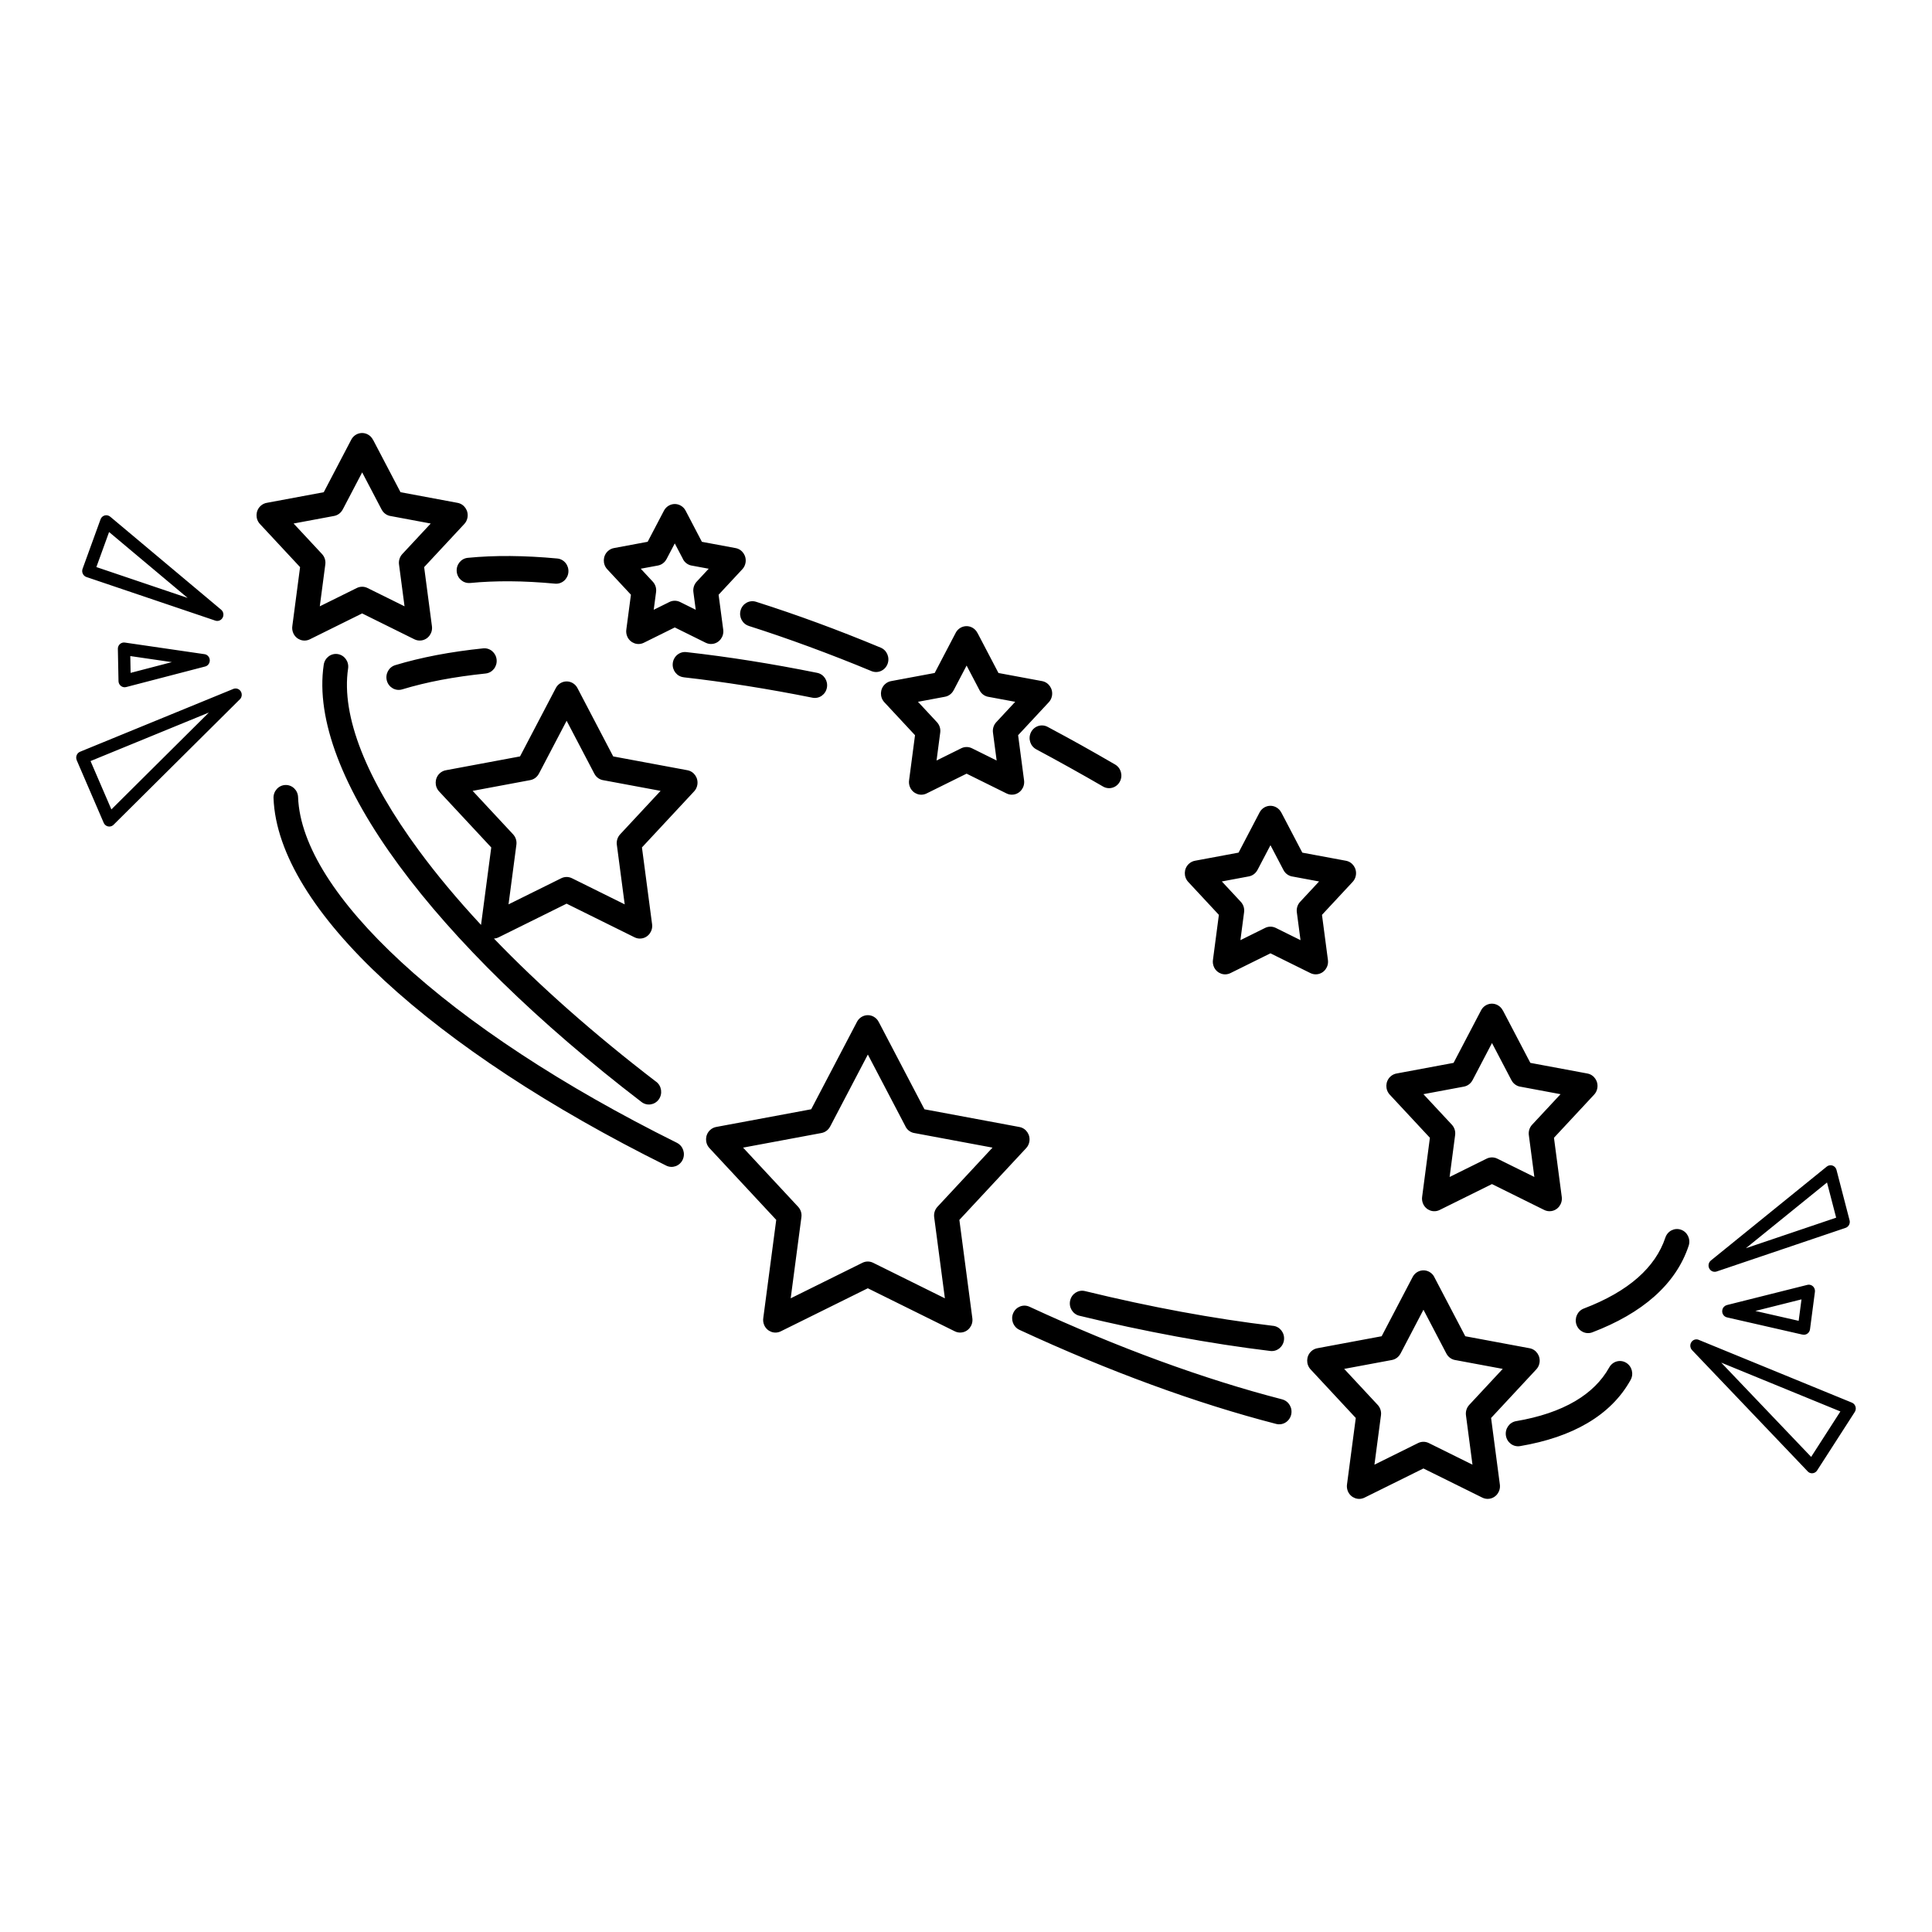 <?xml version="1.0" encoding="UTF-8"?>
<!-- Uploaded to: ICON Repo, www.iconrepo.com, Generator: ICON Repo Mixer Tools -->
<svg fill="#000000" width="800px" height="800px" version="1.1" viewBox="144 144 512 512" xmlns="http://www.w3.org/2000/svg">
 <path d="m376.88 414.84 12.109 23.133 25.172 4.695c1.773 0.328 2.949 2.066 2.629 3.887-0.117 0.672-0.418 1.258-0.848 1.715l-17.699 19.02 3.441 26.062c0.242 1.832-1.016 3.519-2.797 3.762-0.656 0.094-1.293-0.023-1.848-0.301l-23.059-11.41-23.059 11.41c-1.621 0.805-3.57 0.109-4.359-1.562-0.301-0.648-0.387-1.352-0.277-2.008l3.426-25.965-17.699-19.02c-1.242-1.344-1.191-3.461 0.117-4.734 0.52-0.512 1.168-0.805 1.832-0.898l25.016-4.66 12.133-23.168c0.855-1.629 2.828-2.242 4.418-1.367 0.598 0.328 1.059 0.824 1.344 1.402zm-203.68-133.92 29.406 24.66c0.695 0.578 0.805 1.637 0.234 2.352-0.438 0.555-1.148 0.746-1.773 0.539l-34.16-11.555c-0.855-0.293-1.328-1.242-1.043-2.117 0.016-0.066 0.043-0.125 0.066-0.184l4.711-12.98c0.312-0.863 1.25-1.309 2.09-0.984 0.168 0.066 0.328 0.16 0.461 0.27zm20.531 21.539-20.824-17.465-3.367 9.285zm-15.113 19.859 10.926-2.848-11.016-1.605 0.082 4.449zm19.75-1.688-20.941 5.449c-0.117 0.035-0.234 0.051-0.359 0.051-0.898 0.016-1.645-0.715-1.664-1.637l-0.168-8.43c-0.008-0.117-0.008-0.234 0.008-0.352 0.125-0.914 0.949-1.555 1.84-1.426l21.035 3.066c0.672 0.066 1.258 0.555 1.426 1.258 0.219 0.898-0.312 1.805-1.184 2.031zm-24.848 37.871 25.828-25.668-31.355 12.855 5.523 12.812zm34.031-29.164-33.387 33.168c-0.152 0.168-0.328 0.301-0.539 0.395-0.824 0.371-1.789-0.008-2.148-0.855l-7.152-16.594h0.008l-0.023-0.059c-0.328-0.855 0.074-1.832 0.914-2.176l40.523-16.609c0.613-0.293 1.367-0.168 1.863 0.359 0.621 0.664 0.605 1.73-0.043 2.367zm420.63 128.03-21.504 17.422 23.922-8.094-2.426-9.336zm-30.773 20.672 30.699-24.879c0.168-0.133 0.371-0.242 0.598-0.301 0.875-0.234 1.762 0.301 1.988 1.191l3.434 13.234c0.285 0.883-0.184 1.832-1.043 2.117l-34.16 11.555c-0.637 0.211-1.359 0.016-1.797-0.555-0.555-0.73-0.438-1.781 0.277-2.352zm24.207 19.633-19.941-4.551c-0.883-0.203-1.438-1.09-1.234-2 0.145-0.648 0.621-1.117 1.211-1.27l21.32-5.348c0.875-0.219 1.754 0.336 1.965 1.234 0.051 0.211 0.059 0.418 0.035 0.613l-1.301 9.918c-0.117 0.914-0.941 1.562-1.832 1.438-0.074-0.008-0.145-0.023-0.211-0.043zm-12.418-6.254 11.469 2.613 0.746-5.684-12.219 3.066zm13.805 42.453-30.59-32.074c-0.629-0.664-0.621-1.723 0.016-2.367 0.496-0.504 1.227-0.613 1.82-0.328l40.523 16.609c0.84 0.344 1.242 1.309 0.914 2.176-0.043 0.109-0.094 0.211-0.16 0.312l-9.969 15.484c-0.496 0.773-1.512 0.984-2.258 0.469-0.117-0.082-0.219-0.176-0.312-0.277zm-22.863-28.758 23.832 24.98 7.75-12.043-31.582-12.941zm-14.805-33.133c0.578-1.754 2.426-2.695 4.141-2.098 1.703 0.598 2.621 2.492 2.039 4.25-1.703 5.148-4.805 9.641-9.137 13.477-4.309 3.812-9.832 6.969-16.398 9.473-1.695 0.637-3.57-0.25-4.191-2-0.621-1.738 0.25-3.668 1.941-4.309 5.852-2.227 10.699-4.973 14.383-8.238 3.449-3.055 5.902-6.582 7.223-10.562zm-103.93 23.375c1.789 0.211 3.074 1.871 2.871 3.711s-1.82 3.164-3.609 2.957c-7.926-0.957-16.223-2.234-24.828-3.82-8.531-1.578-17.156-3.418-25.812-5.523-1.754-0.43-2.84-2.234-2.426-4.039 0.418-1.805 2.176-2.922 3.93-2.492 8.809 2.148 17.312 3.973 25.461 5.477 8.305 1.535 16.457 2.781 24.418 3.738zm-158.01-48.492c1.621 0.805 2.301 2.805 1.52 4.477-0.781 1.664-2.731 2.367-4.359 1.562-30.859-15.309-56.578-32.312-74.664-49.027-18.238-16.859-28.852-33.629-29.406-48.375-0.066-1.848 1.344-3.402 3.141-3.469s3.309 1.379 3.367 3.223c0.48 12.82 10.32 27.961 27.266 43.621 17.641 16.316 42.832 32.949 73.129 47.98zm-72.816-120.17c-1.73 0.52-3.543-0.496-4.047-2.266-0.504-1.773 0.48-3.637 2.207-4.156 3.41-1.031 7.078-1.922 10.984-2.672 3.887-0.738 8.012-1.336 12.328-1.781 1.789-0.184 3.383 1.168 3.559 3.008s-1.133 3.477-2.922 3.66c-4.148 0.43-8.078 0.992-11.789 1.695-3.652 0.695-7.094 1.535-10.32 2.512zm74.605-3.215c-1.789-0.191-3.09-1.848-2.898-3.688 0.191-1.84 1.797-3.176 3.586-2.981 5.66 0.637 11.359 1.41 17.062 2.316 5.711 0.906 11.586 1.965 17.625 3.184 1.773 0.352 2.922 2.117 2.578 3.938s-2.059 3.008-3.828 2.652c-5.844-1.176-11.645-2.215-17.371-3.125-5.828-0.922-11.418-1.688-16.762-2.285zm245.28 182.9c0.891-1.613 2.879-2.176 4.441-1.258 1.562 0.914 2.117 2.957 1.227 4.566-2.629 4.734-6.5 8.547-11.461 11.461-4.914 2.898-10.914 4.914-17.844 6.086-1.781 0.293-3.449-0.941-3.746-2.769-0.285-1.82 0.914-3.543 2.695-3.848 6.137-1.043 11.402-2.797 15.652-5.297 3.965-2.336 7.012-5.309 9.035-8.941zm-86.672 8.473c1.746 0.453 2.812 2.266 2.375 4.062-0.438 1.797-2.207 2.887-3.953 2.445-10.531-2.719-21.629-6.195-33.133-10.422-11.309-4.141-23-8.992-34.93-14.52-1.645-0.766-2.375-2.746-1.637-4.434s2.672-2.445 4.316-1.68c11.766 5.449 23.293 10.234 34.418 14.309 11.309 4.141 22.211 7.566 32.547 10.234zm-165.89-84.18c1.445 1.102 1.746 3.199 0.68 4.684-1.074 1.484-3.113 1.797-4.559 0.695-27.484-21.051-49.602-42.758-64.27-62.691-14.805-20.109-22.133-38.641-19.961-53.203 0.27-1.832 1.93-3.098 3.711-2.82 1.781 0.277 3.016 1.98 2.746 3.82-1.898 12.695 4.973 29.5 18.707 48.164 4.727 6.434 10.262 13.059 16.523 19.793 0.008-0.094 0.016-0.184 0.035-0.277l2.672-20.254-13.828-14.855c-1.242-1.344-1.191-3.461 0.117-4.734 0.52-0.512 1.168-0.805 1.832-0.898l19.504-3.637 9.48-18.105c0.855-1.629 2.828-2.242 4.418-1.367 0.598 0.328 1.059 0.824 1.344 1.402l9.453 18.07 19.664 3.66c1.773 0.328 2.949 2.066 2.629 3.887-0.117 0.672-0.418 1.258-0.848 1.715l-13.828 14.855 2.688 20.363c0.242 1.832-1.016 3.519-2.797 3.762-0.656 0.094-1.293-0.023-1.848-0.301l-18.012-8.918-18.012 8.918c-0.402 0.203-0.824 0.301-1.242 0.328 12.043 12.512 26.527 25.332 42.984 37.945zm-49.316-132.18c-1.789 0.176-3.383-1.176-3.551-3.016-0.168-1.84 1.141-3.477 2.938-3.644 3.543-0.352 7.297-0.512 11.262-0.48 3.973 0.035 8.121 0.25 12.445 0.656 1.789 0.168 3.113 1.797 2.949 3.637-0.16 1.84-1.746 3.199-3.535 3.031-4.148-0.387-8.121-0.605-11.883-0.629-3.727-0.023-7.273 0.125-10.621 0.453zm73.852 11.379c-1.723-0.547-2.688-2.418-2.156-4.18 0.527-1.773 2.352-2.762 4.074-2.215 5.449 1.73 10.898 3.602 16.316 5.594 5.383 1.98 10.957 4.164 16.711 6.559 1.672 0.688 2.484 2.637 1.812 4.359-0.672 1.723-2.57 2.551-4.242 1.863-5.465-2.277-10.977-4.426-16.484-6.457-5.559-2.047-10.914-3.887-16.039-5.516zm76.184 32.707c-1.605-0.848-2.234-2.871-1.402-4.516 0.824-1.645 2.789-2.293 4.391-1.445 3.223 1.723 6.223 3.352 8.984 4.894 2.688 1.504 5.668 3.199 8.926 5.098 1.562 0.914 2.117 2.957 1.227 4.566-0.891 1.613-2.879 2.176-4.441 1.258-2.66-1.547-5.609-3.223-8.824-5.012-3.199-1.781-6.144-3.391-8.859-4.836zm-92.902-63.195 4.289 8.203 8.934 1.664c1.773 0.328 2.949 2.066 2.629 3.887-0.117 0.672-0.418 1.258-0.848 1.715l-6.289 6.758 1.227 9.262c0.242 1.832-1.016 3.519-2.797 3.762-0.656 0.094-1.293-0.023-1.848-0.301l-8.195-4.055-8.195 4.055c-1.621 0.805-3.57 0.109-4.359-1.562-0.301-0.648-0.387-1.352-0.277-2.008l1.211-9.16-6.289-6.758c-1.242-1.344-1.191-3.461 0.117-4.734 0.52-0.512 1.168-0.805 1.832-0.898l8.773-1.637 4.316-8.238c0.855-1.629 2.828-2.242 4.418-1.367 0.598 0.328 1.059 0.824 1.344 1.402zm-0.715 12.789-2.184-4.164-2.184 4.164h-0.008c-0.453 0.863-1.277 1.52-2.293 1.703l-4.527 0.84 3.191 3.434c0.656 0.715 1.008 1.703 0.863 2.754l-0.621 4.695c1.387-0.688 2.762-1.367 4.148-2.059 0.863-0.43 1.906-0.461 2.84 0l4.148 2.059-0.613-4.617c-0.152-0.992 0.133-2.047 0.855-2.828l3.191-3.434-4.34-0.805c-1.016-0.125-1.965-0.738-2.484-1.738zm78.047 19.574 5.551 10.605 11.555 2.148c1.773 0.328 2.949 2.066 2.629 3.887-0.117 0.672-0.418 1.258-0.848 1.715l-8.129 8.734 1.578 11.973c0.242 1.832-1.016 3.519-2.797 3.762-0.656 0.094-1.293-0.023-1.848-0.301l-10.59-5.238-10.59 5.238c-1.621 0.805-3.57 0.109-4.359-1.562-0.301-0.648-0.387-1.352-0.277-2.008l1.562-11.863-8.129-8.734c-1.242-1.344-1.191-3.461 0.117-4.734 0.52-0.512 1.168-0.805 1.832-0.898l11.395-2.125 5.566-10.641c0.855-1.629 2.828-2.242 4.418-1.367 0.598 0.328 1.059 0.824 1.344 1.402zm0.547 15.199-3.441-6.566-3.441 6.566h-0.008c-0.453 0.863-1.277 1.52-2.293 1.703l-7.144 1.336 5.031 5.406c0.656 0.715 1.008 1.703 0.863 2.754l-0.973 7.398c2.184-1.082 4.359-2.156 6.543-3.242 0.863-0.43 1.906-0.461 2.84 0l6.543 3.242-0.965-7.32c-0.152-0.992 0.133-2.047 0.855-2.828l5.031-5.406-6.953-1.293c-1.016-0.125-1.965-0.738-2.484-1.738zm79.98 32.41 5.551 10.605 11.555 2.148c1.773 0.328 2.949 2.066 2.629 3.887-0.117 0.672-0.418 1.258-0.848 1.715l-8.129 8.734 1.578 11.973c0.242 1.832-1.016 3.519-2.797 3.762-0.656 0.094-1.293-0.023-1.848-0.301l-10.59-5.238-10.59 5.238c-1.621 0.805-3.57 0.109-4.359-1.562-0.301-0.648-0.387-1.352-0.277-2.008l1.562-11.863-8.129-8.734c-1.242-1.344-1.191-3.461 0.117-4.734 0.52-0.512 1.168-0.805 1.832-0.898l11.395-2.125 5.566-10.641c0.855-1.629 2.828-2.242 4.418-1.367 0.598 0.328 1.059 0.824 1.344 1.402zm0.547 15.199-3.441-6.566-3.441 6.566h-0.008c-0.453 0.863-1.277 1.52-2.293 1.703l-7.144 1.336 5.031 5.406c0.656 0.715 1.008 1.703 0.863 2.754l-0.973 7.398c2.184-1.082 4.359-2.156 6.543-3.242 0.863-0.43 1.906-0.461 2.84 0l6.543 3.242-0.965-7.32c-0.152-0.992 0.133-2.047 0.855-2.828l5.031-5.406-6.953-1.293c-1.016-0.125-1.965-0.738-2.484-1.738zm58.156 37.23 7.273 13.887 15.121 2.82c1.773 0.328 2.949 2.066 2.629 3.887-0.117 0.672-0.418 1.258-0.848 1.715l-10.641 11.43 2.066 15.668c0.242 1.832-1.016 3.519-2.797 3.762-0.656 0.094-1.293-0.023-1.848-0.301l-13.855-6.859-13.855 6.859c-1.621 0.805-3.57 0.109-4.359-1.562-0.301-0.648-0.387-1.352-0.277-2.008l2.047-15.559-10.641-11.43c-1.242-1.344-1.191-3.461 0.117-4.734 0.52-0.512 1.168-0.805 1.832-0.898l14.965-2.789 7.289-13.922c0.855-1.629 2.828-2.242 4.418-1.367 0.598 0.328 1.059 0.824 1.344 1.402zm2.266 18.48-5.156-9.848-5.156 9.848h-0.008c-0.453 0.863-1.277 1.52-2.293 1.703l-10.715 2 7.539 8.094c0.656 0.715 1.008 1.703 0.863 2.754l-1.461 11.094c3.266-1.621 6.543-3.242 9.809-4.852 0.863-0.43 1.906-0.461 2.84 0l9.809 4.852-1.453-11.016c-0.152-0.992 0.133-2.047 0.855-2.828l7.539-8.094-10.52-1.965c-1.016-0.125-1.965-0.738-2.484-1.738zm-301.68-169.71 7.273 13.887 15.121 2.82c1.773 0.328 2.949 2.066 2.629 3.887-0.117 0.672-0.418 1.258-0.848 1.715l-10.641 11.43 2.066 15.668c0.242 1.832-1.016 3.519-2.797 3.762-0.656 0.094-1.293-0.023-1.848-0.301l-13.855-6.859-13.855 6.859c-1.621 0.805-3.57 0.109-4.359-1.562-0.301-0.648-0.387-1.352-0.277-2.008l2.047-15.559-10.641-11.43c-1.242-1.344-1.191-3.461 0.117-4.734 0.52-0.512 1.168-0.805 1.832-0.898l14.965-2.789 7.289-13.922c0.855-1.629 2.828-2.242 4.418-1.367 0.598 0.328 1.059 0.824 1.344 1.402zm2.266 18.48-5.156-9.848-5.156 9.848h-0.008c-0.453 0.863-1.277 1.52-2.293 1.703l-10.715 2 7.539 8.094c0.656 0.715 1.008 1.703 0.863 2.754l-1.461 11.094c3.266-1.621 6.543-3.242 9.809-4.852 0.863-0.43 1.906-0.461 2.84 0l9.809 4.852-1.453-11.016c-0.152-0.992 0.133-2.047 0.855-2.828l7.539-8.094-10.52-1.965c-1.016-0.125-1.965-0.738-2.484-1.738zm56.375 70.004-7.348-14.031-7.348 14.031h-0.008c-0.453 0.863-1.277 1.52-2.293 1.703l-15.258 2.848 10.73 11.527c0.656 0.715 1.008 1.703 0.863 2.754l-2.082 15.793c4.66-2.309 9.312-4.609 13.973-6.918 0.863-0.43 1.906-0.461 2.84 0l13.973 6.918-2.074-15.719c-0.152-0.992 0.133-2.047 0.855-2.828l10.73-11.527-15.062-2.805c-1.016-0.125-1.965-0.738-2.484-1.738zm222.61 133.43 8.195 15.652 17.039 3.176c1.773 0.328 2.949 2.066 2.629 3.887-0.117 0.672-0.418 1.258-0.848 1.715l-11.98 12.879 2.324 17.648c0.242 1.832-1.016 3.519-2.797 3.762-0.656 0.094-1.293-0.023-1.848-0.301l-15.609-7.727-15.609 7.727c-1.621 0.805-3.57 0.109-4.359-1.562-0.301-0.648-0.387-1.352-0.277-2.008l2.316-17.539-11.98-12.879c-1.242-1.344-1.191-3.461 0.117-4.734 0.52-0.512 1.168-0.805 1.832-0.898l16.887-3.148 8.211-15.695c0.855-1.629 2.828-2.242 4.418-1.367 0.598 0.328 1.059 0.824 1.344 1.402zm3.191 20.246-6.078-11.621-6.078 11.621h-0.008c-0.453 0.863-1.277 1.52-2.293 1.703l-12.629 2.352 8.883 9.547c0.656 0.715 1.008 1.703 0.863 2.754l-1.73 13.082c3.856-1.906 7.707-3.82 11.57-5.727 0.863-0.43 1.906-0.461 2.84 0l11.57 5.727-1.715-13.008c-0.152-0.992 0.133-2.047 0.855-2.828l8.883-9.547-12.445-2.316c-1.016-0.125-1.965-0.738-2.484-1.738zm-143.32-60.156-10-19.094-10 19.094h-0.008c-0.453 0.863-1.277 1.52-2.293 1.703l-20.766 3.871 14.594 15.684c0.656 0.715 1.008 1.703 0.863 2.754l-2.84 21.496c6.34-3.141 12.672-6.281 19.012-9.414 0.863-0.43 1.906-0.461 2.84 0l19.012 9.414-2.828-21.422c-0.152-0.992 0.133-2.047 0.855-2.828l14.594-15.684-20.57-3.836c-1.016-0.125-1.965-0.738-2.484-1.738z"/>
</svg>
